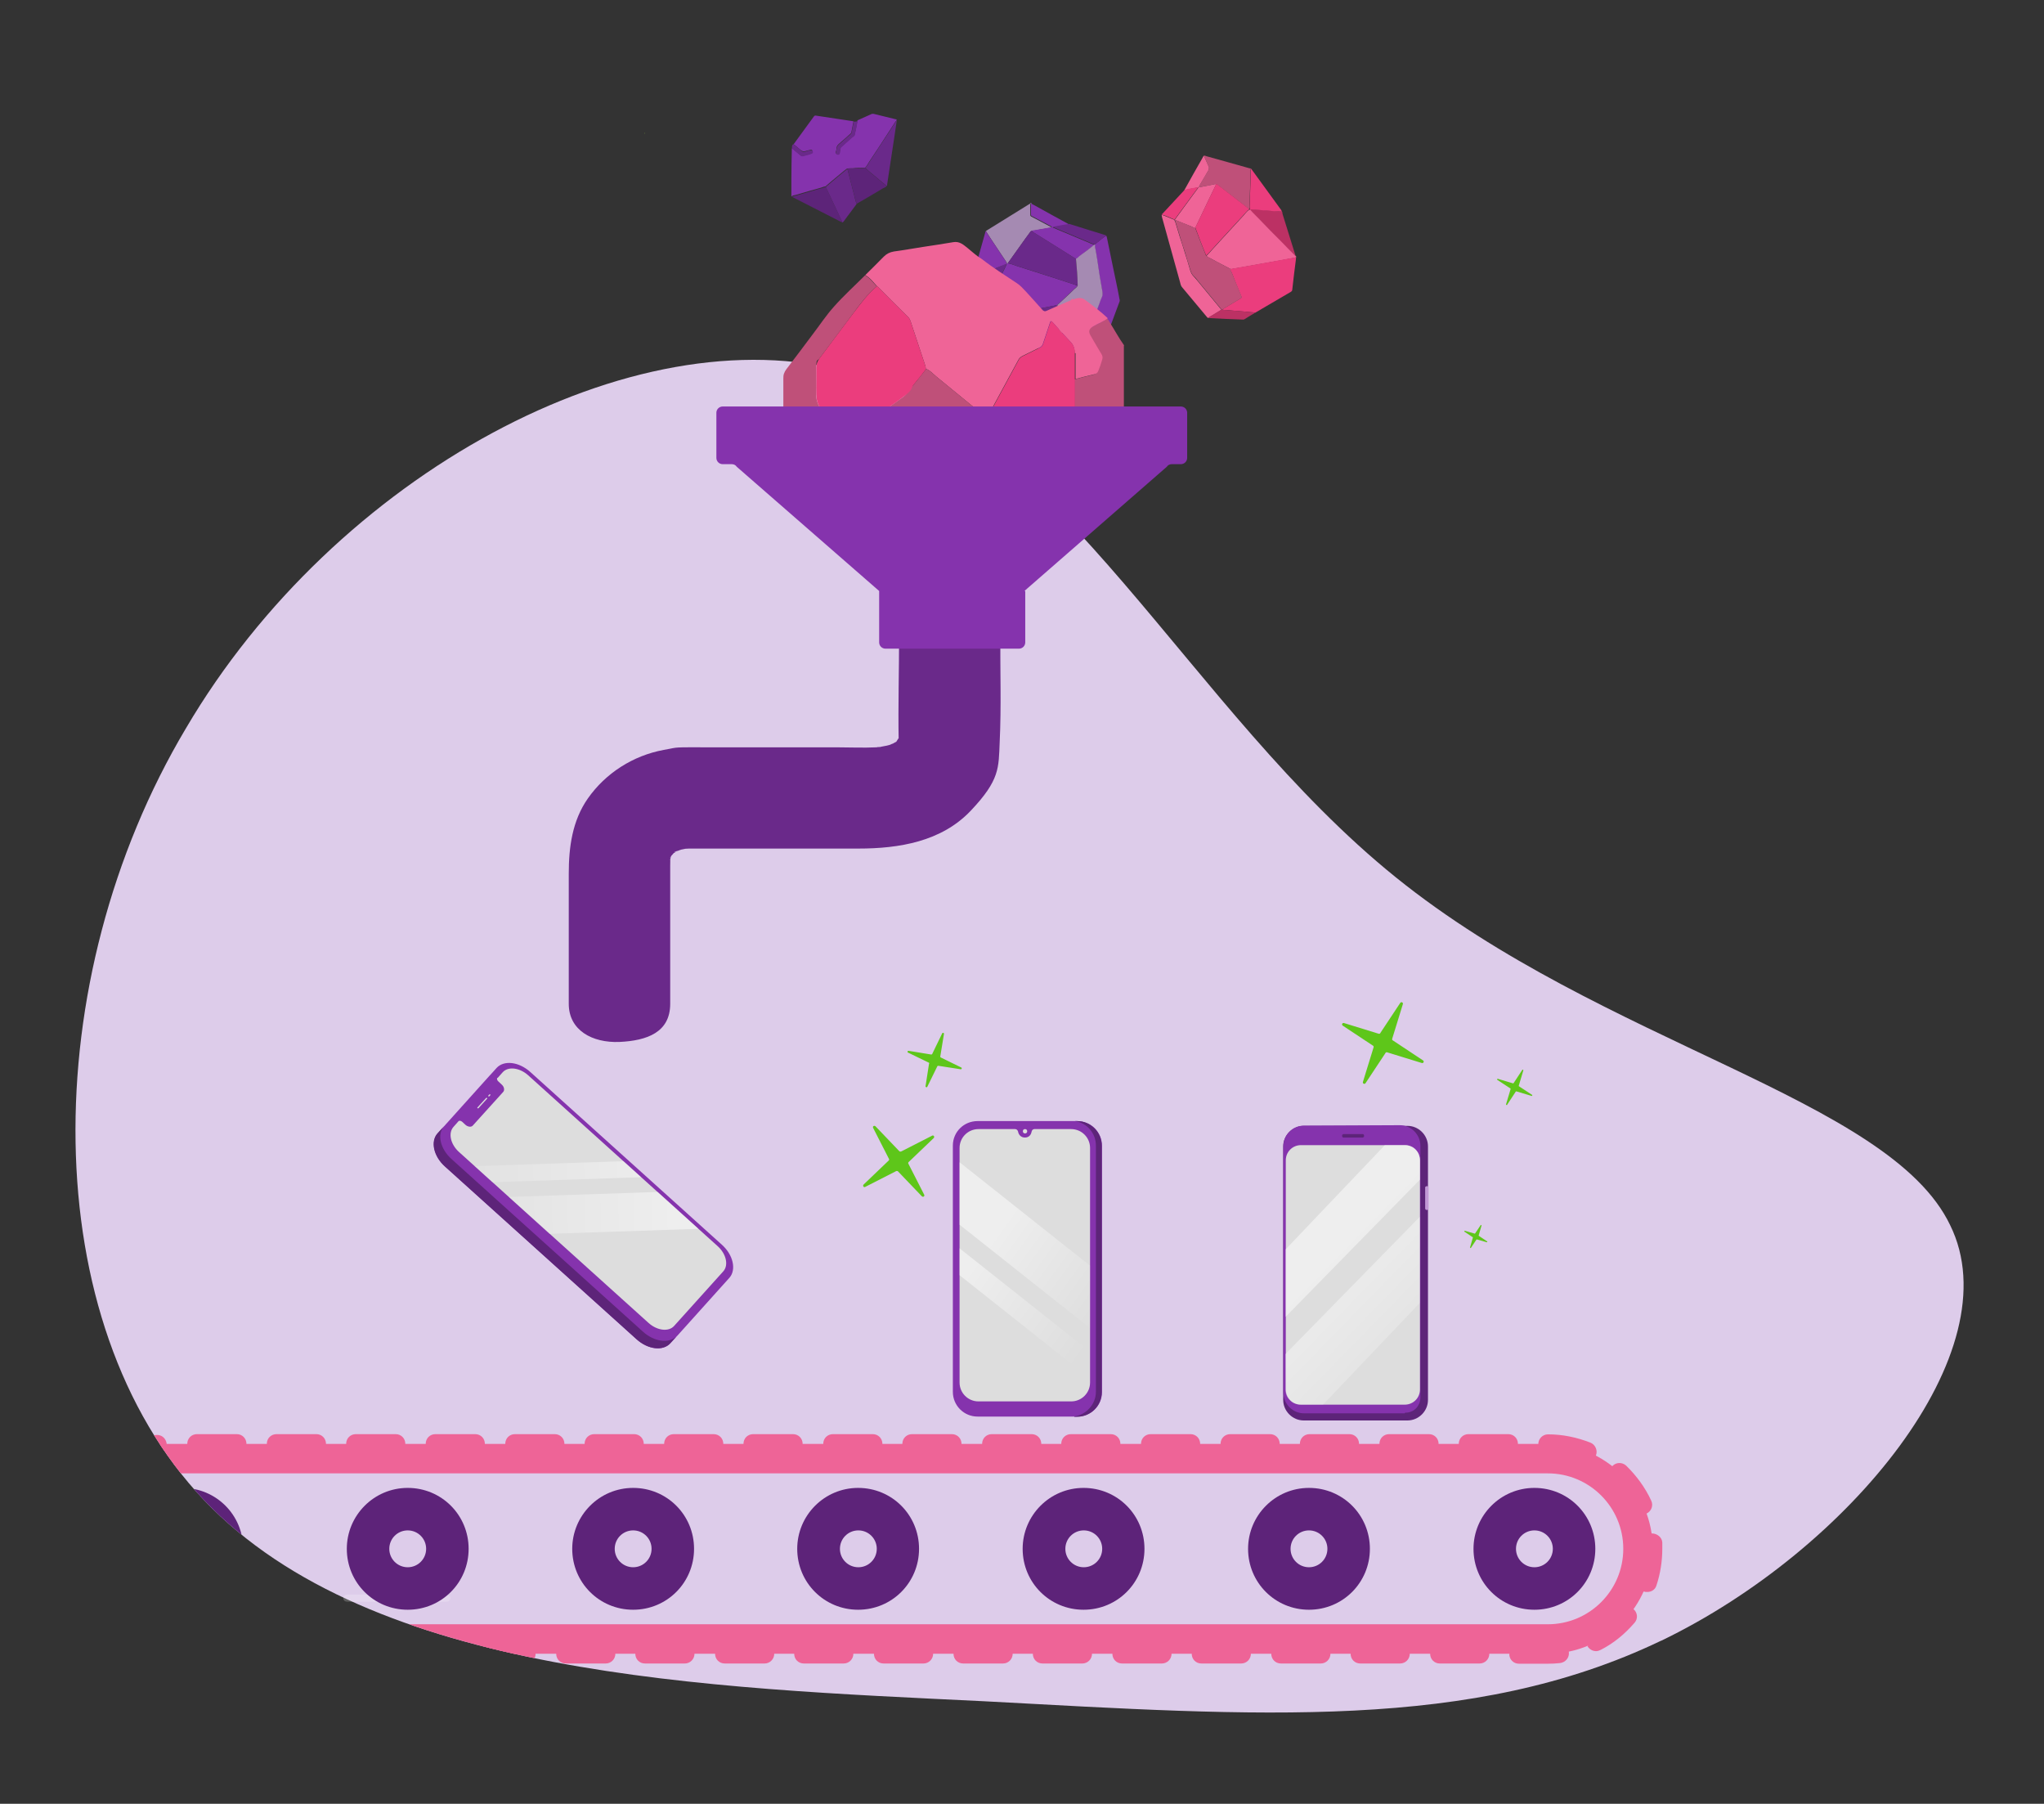 <?xml version="1.0" encoding="UTF-8"?>
<svg xmlns="http://www.w3.org/2000/svg" xmlns:xlink="http://www.w3.org/1999/xlink" version="1.1" viewBox="0 0 943 832">
  <rect x="0" y="0" width="943" height="832" fill="#333333" stroke="none"/>
  <defs>
    <style>
      .cls-1 {
        fill: none;
      }

      .cls-2, .cls-3 {
        fill: #8533ad;
      }

      .cls-4 {
        fill: url(#Gradiente_sem_nome_4);
      }

      .cls-4, .cls-5, .cls-6, .cls-7, .cls-8 {
        isolation: isolate;
      }

      .cls-4, .cls-5, .cls-7, .cls-8 {
        opacity: .5;
      }

      .cls-5 {
        fill: url(#Gradiente_sem_nome_3);
      }

      .cls-9 {
        fill: #bc3164;
      }

      .cls-10 {
        fill: #ef6497;
      }

      .cls-3, .cls-6, .cls-7, .cls-11, .cls-8, .cls-12, .cls-13 {
        fill-rule: evenodd;
      }

      .cls-14 {
        fill: #ddccea;
      }

      .cls-15 {
        fill: #ee6497;
      }

      .cls-16 {
        fill: #6a298a;
      }

      .cls-17, .cls-13 {
        fill: #ddd;
      }

      .cls-6 {
        fill: #fff;
        opacity: .2;
      }

      .cls-18 {
        fill: #eb3d7d;
      }

      .cls-19 {
        fill: #a58ab2;
      }

      .cls-7 {
        fill: url(#Gradiente_sem_nome_2);
      }

      .cls-11, .cls-20 {
        fill: #5d2479;
      }

      .cls-8 {
        fill: url(#Gradiente_sem_nome);
      }

      .cls-12 {
        fill: #5ec61a;
      }

      .cls-21 {
        fill: #80a540;
      }

      .cls-22 {
        fill: #c299d6;
      }

      .cls-23 {
        fill: #bf5079;
      }

      .cls-24 {
        fill: #616670;
      }

      .cls-25 {
        clip-path: url(#clippath);
      }

      .cls-26 {
        fill: #5d2379;
      }
    </style>
    <linearGradient id="Gradiente_sem_nome" data-name="Gradiente sem nome" x1="-857" y1="1380.6" x2="-968.9" y2="1498.8" gradientTransform="translate(-1417.9 267.6) rotate(132) scale(1 -1)" gradientUnits="userSpaceOnUse">
      <stop offset="0" stop-color="#fff" stop-opacity="0"/>
      <stop offset=".8" stop-color="#fff"/>
      <stop offset="1" stop-color="#fff"/>
    </linearGradient>
    <linearGradient id="Gradiente_sem_nome_2" data-name="Gradiente sem nome 2" x1="508.7" y1="857.6" x2="442.4" y2="810.2" gradientTransform="translate(0 -246)" gradientUnits="userSpaceOnUse">
      <stop offset="0" stop-color="#fff" stop-opacity="0"/>
      <stop offset=".8" stop-color="#fff"/>
      <stop offset="1" stop-color="#fff"/>
    </linearGradient>
    <linearGradient id="Gradiente_sem_nome_3" data-name="Gradiente sem nome 3" x1="665.8" y1="889.3" x2="592.7" y2="818" gradientTransform="translate(0 -246)" gradientUnits="userSpaceOnUse">
      <stop offset="0" stop-color="#fff" stop-opacity="0"/>
      <stop offset=".8" stop-color="#fff"/>
      <stop offset="1" stop-color="#fff"/>
    </linearGradient>
    <linearGradient id="Gradiente_sem_nome_4" data-name="Gradiente sem nome 4" x1="682.3" y1="872.5" x2="609.1" y2="801.2" gradientTransform="translate(0 -246)" gradientUnits="userSpaceOnUse">
      <stop offset="0" stop-color="#fff" stop-opacity="0"/>
      <stop offset=".8" stop-color="#fff"/>
      <stop offset="1" stop-color="#fff"/>
    </linearGradient>
    <clipPath id="clippath">
      <path class="cls-1" d="M766.4,756.8h0c86.7-41.8,162-133.6,133.3-191.7-28.1-58.7-160.1-83.3-255.7-160.4-95.7-77.1-154.2-206.3-252.8-233.1-98.8-27.3-236.7,47.4-305.4,164.3-69.3,116.3-69.3,274.4,8.3,356,77.6,81.6,232.4,86.6,359.7,92.8,126.7,6.8,225.2,14,312.5-27.9h0Z"/>
    </clipPath>
  </defs>
  <!-- Generator: Adobe Illustrator 28.7.1, SVG Export Plug-In . SVG Version: 1.2.0 Build 142)  -->
  <g>
    <g id="Camada_1">
      <g id="Camada_1-2" data-name="Camada_1">
        <g id="Camada_1-2">
          <g id="Camada_5">
            <path class="cls-14" d="M766.4,756.8h0c86.7-41.8,162-133.6,133.3-191.7-28.1-58.7-160.1-83.3-255.7-160.4-95.7-77.1-154.2-206.3-252.8-233.1-98.8-27.3-236.7,47.4-305.4,164.3-69.3,116.3-69.3,274.4,8.3,356,77.6,81.6,232.4,86.6,359.7,92.8,126.7,6.8,225.2,14,312.5-27.9h0Z"/>
          </g>
          <path class="cls-21" d="M629.9,199.8h0q0,0,0,0h0Z"/>
          <path class="cls-21" d="M297.6,61.2c0,.2-.1.4-.4.4.1,0,.3-.2.4-.4Z"/>
          <path class="cls-21" d="M297.6,61.2c0,.2-.1.4-.4.4.1,0,.3-.2.4-.4Z"/>
          <g>
            <path class="cls-3" d="M244.7,494.5l88.3,79.6c5.3,4.7,6.8,11.6,3.5,15.3l-24.1,26.8c-.1,0-.2.2-.3.3l-2.8,3.1c-3.4,3.7-10.3,2.9-15.6-1.9l-88.3-79.6c-5.3-4.7-6.8-11.6-3.5-15.3l24.1-26.8c.1-.1.2-.2.3-.3l2.8-3.1c3.4-3.7,10.3-2.9,15.6,1.9h0Z"/>
            <path class="cls-13" d="M229.5,497.1c-.4.4-.2,1.2.4,1.7l1.5,1.4c1.2,1,1.5,2.6.8,3.4l-14.1,15.6c-.7.8-2.3.6-3.4-.4l-1.5-1.4c-.6-.5-1.4-.6-1.7-.2l-2.3,2.6c-2.5,2.8-1.4,8,2.6,11.6l87.4,78.8c4,3.6,9.3,4.2,11.8,1.4l22.7-25.2c2.5-2.8,1.4-8-2.6-11.6l-87.4-78.8c-4-3.6-9.3-4.2-11.8-1.4l-2.3,2.6h-.1ZM224.7,506.4c.1.1.2.3,0,.4l-4,4.4h-.4c-.1-.1-.2-.3,0-.4l4-4.4h.4ZM225.3,505.7c.1.1.3.1.4,0l.5-.5v-.4c0-.1-.3-.1-.4,0l-.5.5v.4Z"/>
            <path class="cls-11" d="M312,616.5l-2.8,3.1c-3.4,3.7-10.3,2.9-15.6-1.9l-88.3-79.6c-5.3-4.7-6.8-11.6-3.5-15.3l3.1-3.4c-3.4,3.7-1.8,10.6,3.5,15.3l88.3,79.6c5.1,4.6,11.8,5.5,15.3,2.2h0Z"/>
            <path class="cls-8" d="M227.1,545.3l-8.2-7.4,68.7-2.3,8.2,7.4-68.7,2.3h0ZM253.5,569.1l-18.8-17,68.7-2.3,18.8,17-68.7,2.3h0Z"/>
          </g>
          <path class="cls-6" d="M205.9,738.8h-45.6c-1,0-1.9-.5-1.9-1.6s.8-1.7,1.9-1.7h45.6c1,0,1.9.6,1.9,1.6s-.8,1.7-1.9,1.7Z"/>
          <g>
            <path class="cls-3" d="M497,517.1h-46c-6.3,0-11.4,5-11.4,11.3v113.6c0,6.3,5.1,11.4,11.4,11.4h46c6.3,0,11.4-5,11.4-11.3v-113.6c0-6.3-5.1-11.4-11.4-11.4Z"/>
            <path class="cls-11" d="M497,517.1h-1c5.5.9,9.6,5.6,9.6,11.3v113.6c0,5.8-4.6,10.6-9.9,11.3-.1,0-.1.2,0,.2h1.2c6.3,0,11.4-5.1,11.4-11.4v-113.6c0-6.3-5.1-11.4-11.4-11.4h0Z"/>
            <path class="cls-13" d="M477.3,520.8h16.9c4.8,0,8.7,3.9,8.7,8.7v108.2c0,4.8-3.9,8.7-8.7,8.7h-42.8c-4.8,0-8.7-3.9-8.7-8.7v-108.2c0-4.8,3.9-8.7,8.7-8.7h17c.6,0,1.2.6,1.3,1.2.2,1.3,1.3,2.7,3.1,2.7s2.8-1.1,3.1-2.6h0c.1-.8.7-1.3,1.3-1.3h.1ZM472.9,522.8c.6,0,1-.4,1-1s-.4-1-1-1-1,.4-1,1,.4,1,1,1Z"/>
            <path class="cls-7" d="M502.9,612.6l-60.2-47.7v-28.8l60.2,47.7v28.8ZM502.9,635.9l-60.2-47.7v-12.4l60.2,47.7v12.4Z"/>
          </g>
          <g>
            <g id="JCmvB8.tif">
              <g>
                <path class="cls-19" d="M475.8,93.7h-.4c-.1.3-.5.4-.8.6-6.4,4-12.8,7.9-19.2,11.9-.3.2-.6.3-.6.6.4,0,.4.3.5.5.6.9,1.2,1.9,1.8,2.8,2.4,3.6,4.8,7.2,7.2,10.8.2.3.3.6.3.9h.5c-.4-.2-.2-.4,0-.6,2.7-3.7,5.3-7.5,8-11.2.7-1,1.5-2,2.2-3,.1-.2.2-.4.5-.2.2-.5.7-.3,1.1-.4,2.7-.5,5.4-1,8.1-1.4,0-.3-.3-.4-.5-.5-2.8-1.5-5.6-3-8.5-4.5-.5-.2-.7-.5-.7-.9v-4.6c0-.2,0-.4.2-.6h.3v-.2Z"/>
                <path class="cls-16" d="M448.9,127.9h-.2v.4c.5.7.4,1.4.5,2.1.9,5.5,1.8,11.1,2.7,16.6.2-.2.3-.4.4-.6,1.2-2.4,2.4-4.9,3.6-7.3,2-4,4-8,5.9-12,.9-1.8,1.9-3.6,2.6-5.4-.9,0-1.6.5-2.3.9-3.2,1.3-6.3,2.6-9.5,3.8-1.3.5-2.4,1.1-3.8,1.4h0Z"/>
                <path class="cls-2" d="M464.5,121.7c-.7,1.8-1.7,3.6-2.6,5.4-1.9,4-4,8-5.9,12-1.2,2.4-2.4,4.9-3.6,7.3-.1.2-.3.4-.4.6,0,.1,0,.2.1.3h.8c8.4-1.6,16.8-3.1,25.1-4.7,3.1-.6,6.3-1.2,9.4-1.8.4-.2.7-.4.9-.6,2.4-2.3,4.8-4.5,7.1-6.7.6-.6,1.4-1.1,1.7-1.8-.4-.1-.9-.2-1.3-.4-3.4-1.1-6.8-2.2-10.1-3.3-5.5-1.8-11.1-3.5-16.6-5.3-1.3-.4-2.5-1-3.9-1.2h-.7v.2Z"/>
                <path class="cls-16" d="M487.4,140.8c-3.1.6-6.2,1.2-9.4,1.8-8.4,1.6-16.8,3.1-25.1,4.7h-.8c0,.3.2.4.4.6,2.9,3.6,5.9,7.2,8.8,10.8.3.4.8.6,1.4.7,6,.5,12,1,18,1.4,1.6.1,3.1.3,4.7.4,0-.2.1-.2.3-.3,1.2-.5,2.4-1,3.6-1.5,3.4-1.4,6.7-2.7,10.1-4.1.6-.3,1.4-.4,1.8-.9-2.3-.2-4.6-.4-6.9-.6-1.6-.2-3.3-.3-4.9-.4-.4,0-.8-.1-.8-.5-.1-2.3-.3-4.5-.4-6.8,0-1.6-.3-3.2-.2-4.9,0-.3,0-.5-.6-.5h0Z"/>
                <path class="cls-2" d="M507.9,155c-2.1-.2-4.1-.4-6.2-.6,1.8-4.9,3.7-9.8,5.5-14.7.3-.9.6-1.8,1-2.6.5-.9.4-1.8.3-2.7-.4-2.5-.9-5.1-1.3-7.6-.4-2.2-.6-4.4-1-6.7-.3-2.1-.7-4.2-1.1-6.4v-1c1.8-1.3,3.3-2.8,5.3-4,.1.3.2.7.3,1,1,4.7,1.9,9.4,2.9,14.1.9,4.4,1.9,8.8,2.7,13.2,0,.7.5,1.4.2,2.1-1.9,5.2-3.9,10.4-5.8,15.6,0,.2,0,.5-.5.6-.7-.3-1.5-.2-2.3-.3h0Z"/>
                <path class="cls-2" d="M475.8,93.7c-.3,0-.2.4-.2.6v4.6c0,.4.2.7.7.9,2.8,1.5,5.6,3,8.5,4.5.2,0,.4.2.5.5-2.7.5-5.4.9-8.1,1.4-.4,0-1,0-1.1.4.1,0,.3.3.4.4,2.2,1.4,4.4,2.7,6.6,4.1,4.5,2.8,9,5.6,13.4,8.4.7-.3,1-.8,1.5-1.2,2.3-1.8,4.6-3.6,7-5.3-.6-.2-1.2-.5-1.8-.7-4.5-1.9-9.1-3.8-13.6-5.7-1.3-.5-2.6-1.1-4-1.7,2.7-.5,5.3-1,7.8-1.3-5.6-3.1-11.2-6.1-16.7-9.2-.2,0-.5-.3-.8-.4v-.3h0Z"/>
                <path class="cls-16" d="M493.3,103.3c-2.6.3-5.1.9-7.8,1.3,1.5.6,2.7,1.2,4,1.7,4.5,1.9,9.1,3.8,13.6,5.7.6.3,1.2.5,1.8.7h.2c1.8-1.3,3.3-2.8,5.3-4-.1,0-.2-.2-.3-.2-5.6-1.7-11.2-3.5-16.7-5.2h-.1Z"/>
                <path class="cls-20" d="M510.2,155.3c-.7-.3-1.5-.2-2.3-.3-2.1-.2-4.1-.4-6.2-.6h-.5c-.4.5-1.2.6-1.8.9-3.3,1.4-6.7,2.7-10.1,4.1-1.2.5-2.4,1-3.6,1.5-.2,0-.3.2-.3.3,2.1.2,4.3.4,6.4.6.5,0,.9,0,1.4-.1,5.6-2.1,11.3-4.2,16.9-6.3h.1Z"/>
                <path class="cls-16" d="M496.4,119.4c-4.5-2.8-8.9-5.6-13.4-8.4-2.2-1.4-4.4-2.7-6.6-4.1-.2,0-.3-.2-.4-.4-.3-.2-.4,0-.5.2-.7,1-1.5,2-2.2,3-2.7,3.7-5.3,7.5-8,11.2-.2.2-.4.4,0,.6,1.4.2,2.6.8,3.9,1.2,5.5,1.7,11.1,3.5,16.6,5.3,3.4,1.1,6.8,2.2,10.1,3.3.4.1.9.2,1.3.4-.1-4.1-.5-8.2-.8-12.3h0Z"/>
                <path class="cls-2" d="M464.5,121.7h0c0-.3-.1-.6-.3-.9-2.4-3.6-4.8-7.2-7.2-10.8s-1.2-1.9-1.8-2.8c-.1-.2-.2-.5-.5-.5-1.9,6.9-3.9,13.7-5.8,20.6,0,.2,0,.4-.1.5,1.4-.3,2.6-.9,3.8-1.4,3.2-1.2,6.3-2.6,9.5-3.8.8-.3,1.4-.7,2.3-.9h.1Z"/>
                <path class="cls-19" d="M496.4,119.4c.4,4.1.7,8.2.8,12.3-.3.8-1.1,1.2-1.7,1.8-2.3,2.3-4.8,4.5-7.1,6.7-.3.3-.6.5-.9.6.5,0,.6.2.6.5-.1,1.6.2,3.2.2,4.9s.2,4.5.4,6.8c0,.4.3.5.8.5,1.6,0,3.3.3,4.9.4,2.3.2,4.6.4,6.9.6h.5c1.8-4.9,3.7-9.8,5.5-14.7.3-.9.6-1.8,1-2.6.5-.9.4-1.8.3-2.7-.4-2.5-.9-5.1-1.3-7.6-.4-2.2-.6-4.4-1-6.7-.3-2.1-.7-4.2-1.1-6.4v-1h-.2c-2.3,1.8-4.6,3.6-7,5.3-.5.4-.8.9-1.5,1.2h0Z"/>
              </g>
            </g>
            <g>
              <g>
                <path class="cls-23" d="M518.6,159.3c-2.5-3.5-4.5-7.3-6.8-10.9-.3-.5-.5-1.2-1.2-1.4-2.1,1.6-4.5,2.4-6.7,3.7-2,1.2-2.4,2.4-1.2,4.4,1.6,2.8,3.2,5.5,4.9,8.3.6.9.7,1.8.4,2.7-.5,1.8-1.1,3.5-1.8,5.2-.3.8-.9,1.3-1.7,1.5-2.9.7-5.9,1.4-8.8,2.2v12.3c0,2-.8,3.4-2.3,4.5-2.4,1.9-4.9,3.6-6.9,5.9,4.5,1.4,9,2.8,13.6,4.1,2.3.6,4.5.1,6.5-1.2,2.7-1.8,5.4-3.7,8.1-5.4,1.9-1.2,2.9-3.1,3.8-5.1v-30.7h.1Z"/>
                <path class="cls-10" d="M495.8,163c0-2-.4-3.7-1.8-5.2-2.8-3-5.6-6-8.3-9.1-.8-.9-1.1-.7-1.4.4-1,3.1-2.1,6.2-3.1,9.3-.3,1-.8,1.6-1.8,2-2.5,1.2-5,2.5-7.5,3.7-1.1.5-1.8,1.2-2.3,2.3-4.7,8.6-9.3,17.2-14,25.8,0,.2-.3.3-.4.5-7.7-6.3-15.4-12.6-23.1-18.9-1.6-1.3-3-3-5-3.7,0-.9-.3-1.7-.6-2.6-2.1-6.4-4.3-12.9-6.4-19.3-.2-.6-.5-1.3-1-1.8-4.6-4.6-9.3-9.2-13.9-13.9-.2-.2-.4-.3-.6-.5-1.7-1.8-3.2-3.9-5.4-5.1,2.8-2.8,5.7-5.6,8.5-8.5,1.3-1.3,2.8-2.1,4.7-2.4,4.5-.6,8.9-1.4,13.4-2.1,4.7-.7,9.3-1.4,14-2.2,2.9-.5,4.7,1.2,6.7,2.8,2.1,1.7,4.1,3.6,6.5,5,5.1,4,10.7,7.5,16.1,11.1,1.7,1.1,3,2.6,4.4,4.1,2.5,2.7,4.9,5.4,7.3,8.1.6.7,1.2,1,2.2.5,3.5-1.6,7-3.1,10.6-4.6.6-.2.9-.7,1.2-1.1.2,1,.8.3,1.2.2,1.5-.4,3-.6,4.3.3,3.7,2.7,7.4,5.5,10.8,8.7-2.1,1.6-4.5,2.4-6.7,3.7-2,1.2-2.4,2.4-1.2,4.4,1.6,2.8,3.2,5.5,4.9,8.3.6.9.7,1.8.4,2.7-.5,1.8-1.1,3.5-1.8,5.2-.3.8-.9,1.3-1.7,1.5-2.9.7-5.9,1.4-8.8,2.2v-11.9h-.4Z"/>
                <path class="cls-23" d="M455.2,192.7c-7.7-6.3-15.4-12.6-23.1-18.9-1.6-1.3-3-3-5-3.7,0,.2-.1.5-.3.7-1.7,2.1-3.3,4.3-5.1,6.4-1.6,1.9-2.9,4.2-4.9,5.8-4.8,3.5-9.7,6.9-14.5,10.4-1.2.8-2.5,1.5-3.3,2.9-1,1.8-2.1,3.5-3.1,5.3-.5.9-.9,1.5-2.2,1.3-1.3-.2-2.7,0-4.1,0-1.8-.1-3.2-.8-4.2-2.5-2.4-4.2-4.8-8.3-7.2-12.5-1.1-1.9-1.7-3.8-1.6-6,.2-4.1,0-8.2,0-12.4s.5-2.9,1.4-4.1c5.3-7,10.5-14,15.8-21.1,3.2-4.3,6.5-8.7,10.7-12.2-1.7-1.8-3.2-3.9-5.4-5.1-4.8,4.8-9.9,9.4-14.4,14.5-3.6,4-6.6,8.6-9.9,12.9-4,5.3-7.9,10.6-12,15.9-1,1.3-1.5,2.7-1.4,4.4v13.6c0,1.2.3,2.3.9,3.3,2.5,4.4,5.1,8.9,7.6,13.3,1,1.8,2.5,2.9,4.7,2.9h85.4c-.2-.6-.3-1.2-.5-1.8-1.4-4.4-2.9-8.9-4.3-13.3h0Z"/>
                <path class="cls-18" d="M455.2,192.7c1.4,4.4,2.9,8.8,4.3,13.3.2.6.3,1.2.5,1.8h13.6c1.5,0,2.7-.7,3.8-1.7,2.6-2.5,5.3-5,7.9-7.5.4-.4.7-.9,1.4-.9,2-2.3,4.5-4.1,6.9-5.9,1.5-1.2,2.3-2.5,2.3-4.5v-24.2c0-2-.4-3.7-1.8-5.2-2.8-3-5.6-6-8.3-9.1-.8-.9-1.1-.7-1.4.4-1,3.1-2.1,6.2-3.1,9.3-.3,1-.8,1.6-1.8,2-2.5,1.2-5,2.5-7.5,3.7-1.1.5-1.8,1.2-2.3,2.3-4.7,8.6-9.3,17.2-14,25.8,0,.2-.3.3-.4.5h-.1Z"/>
                <path class="cls-18" d="M404.5,132.1c-4.2,3.5-7.4,7.9-10.7,12.2-5.2,7-10.5,14-15.8,21.1-.9,1.2-1.4,2.5-1.4,4.1,0,4.1.1,8.2,0,12.4,0,2.2.5,4.1,1.6,6,2.4,4.1,4.8,8.3,7.2,12.5.9,1.6,2.4,2.3,4.2,2.5,1.4,0,2.8-.1,4.1,0,1.2.2,1.7-.4,2.2-1.3,1-1.8,2.1-3.5,3.1-5.3.8-1.4,2.1-2,3.3-2.9,4.8-3.5,9.7-6.8,14.5-10.4s3.2-3.8,4.9-5.8c1.8-2.1,3.4-4.2,5.1-6.4.2-.2.2-.5.3-.7,0-.9-.3-1.7-.6-2.6-2.1-6.4-4.3-12.9-6.4-19.3-.2-.6-.5-1.3-1-1.8-4.6-4.6-9.3-9.2-13.9-13.9-.2-.2-.4-.3-.6-.5h-.1Z"/>
              </g>
              <g>
                <path class="cls-16" d="M414.8,292.7c0,16.3-.5,32.6-.2,48.9,0,5.1,1.8-7.4.3-2.1-.4,1.5-2.2,6.3-.3,1.8s-4.1,5.6-.5.7.2-.6-.5.2c-3.3,3.6,3.4-1.9.9-.6s-2.3,1.2-3.3,1.9c-2.2,1.6,5.1-1.5,2.3-.9s-2.1.7-3.1,1c-1.6.5-3.3.6-4.9,1.1-2.9.9,4.7-.3,1.5-.2s-1.7.1-2.6.2c-6.2.3-12.4,0-18.5,0h-57.3c-19.1,0-14.8-.2-22.4,1.2-14.1,2.6-26.8,10.7-35,22.4-7.2,10.3-8.8,22.5-8.8,34.7v60c0,12.2,10.8,18.1,23.4,17.6,12.7-.6,23.4-4.4,23.4-17.6v-54.3c0-18.1,0-6.2,0-9.3s.1-2.2,0-3.3c-.1-3.1-1.3,4.6-.3,1.9.2-.6.3-1.4.4-2s.8-2.1.7-2.5c.2,1.2-2.8,5.1-.6,1.7s1-1.3,1.2-2c.5-1.7-1.7,2.4-2,2.5.8-.4,2.3-2.3,2.9-3,2.5-2.6-5,3.1-1.1,1s2.9-1.3,3.7-2c-1.3,1.3-5.8,2.1-2,.9s1.7-.6,2.6-.8c1.6-.4,8-1.4,2.1-.6-5.6.8-.4.2,1.1.2h78.1c18.8,0,38.3-3.2,51.8-17.4s12.9-19.8,13.4-31.5c.8-16.5.2-33.2.3-49.8s-10.8-24-23.4-23.4-23.3,10.3-23.4,23.4h0Z"/>
                <path class="cls-2" d="M547.7,211.2v-20.8c0-1.6-1.3-2.9-2.9-2.9h-211.4c-1.6,0-2.9,1.3-2.9,2.9v20.8c0,1.6,1.3,2.9,2.9,2.9h4.2c.9,0,1.8.4,2.3,1.2l65.7,57.3h0v23.7c0,1.6,1.3,2.9,2.9,2.9h61.6c1.6,0,2.9-1.3,2.9-2.9v-23.7h-.4l65.7-57.3c.5-.8,1.4-1.2,2.3-1.2h4.2c1.6,0,2.9-1.3,2.9-2.9h0Z"/>
              </g>
            </g>
            <g id="tpFqx7.tif">
              <g>
                <path class="cls-2" d="M366.1,66.6c1.9-2.6,3.7-5.1,5.6-7.7,1.3-1.7,2.5-3.5,3.8-5.2.2-.3.4-.4.7-.4,5.8.9,11.5,1.7,17.3,2.6h.2v.3c-.3,1.6-.6,3.2-.9,4.7,0,.4-.3.6-.6.9-1.7,1.5-3.3,3-5.1,4.5-.7.6-1.2,1.3-1.2,2.2s-.2,1-.3,1.5c-.1.6.2,1.1.7,1.2s.9,0,1.1-.8c0-.4,0-.8.2-1.2.1-.5,0-1,.4-1.4,1.6-1.5,3.3-2.9,4.9-4.4.5-.4,1.2-.8,1.4-1.4.5-2.2.9-4.3,1.3-6.5,2.2-1,4.5-2,6.7-3h.7c3.4.8,6.8,1.7,10.2,2.5.3,0,.6,0,.4.5-.2,0,0,0,0,.2h0c-.2,0-.3.2-.5.4-1.1,1.7-2.2,3.4-3.3,5.1-2.9,4.5-5.8,8.9-8.8,13.4-.6.9-1.1,2-1.9,2.8h-.4c-1.8,0-3.5,0-5.3.2-.9,0-1.8,0-2.7.2-1.4,1-2.7,2.2-4.1,3.3-1.9,1.6-3.9,3.2-5.8,4.9-.6,0-1.2.3-1.8.5-1.7.5-3.3.9-5,1.4-2.3.7-4.6,1.3-6.9,2-.7.2-1.4.2-1.9.7h-.1v-7.6c0-4.6.1-9.3.2-13.9v-.6c.3,0,.4,0,.6.3,1.1.9,2.3,1.8,3.4,2.8.3.2.6.4,1,.3,1.4-.4,2.7-.6,4.1-1.2.4-.2.6-.5.5-1-.2-.5-.5-.8-1-.6-.7.2-1.4.3-2,.5-.9.4-1.7.3-2.5-.4-1.1-1-2.3-1.9-3.4-2.8v.2h0Z"/>
                <path class="cls-16" d="M381,86.2c1.9-1.6,3.9-3.3,5.8-4.9,1.4-1.1,2.7-2.3,4.1-3.3.3.5.3,1.1.5,1.7.9,3.5,1.8,7,2.7,10.5.3,1.3.6,2.6,1.1,3.9-1.6,2.1-3.1,4.2-4.7,6.3-.6.8-1.1,1.6-1.8,2.3-2.6-5.5-5.2-11-7.7-16.4h0Z"/>
                <path class="cls-16" d="M399.2,77.5c.8-.8,1.3-1.9,1.9-2.8,2.9-4.4,5.8-8.9,8.8-13.4,1.1-1.7,2.2-3.4,3.3-5.1.1-.2.2-.4.5-.4-.4,2.7-.8,5.4-1.2,8.1-1.1,7-2.1,14-3.2,21.1,0,.2,0,.5-.1.7h-.2c-2.4-2-4.7-3.9-7.1-5.9-.9-.7-1.7-1.5-2.6-2.3h0Z"/>
                <path class="cls-20" d="M399.2,77.5c.9.8,1.7,1.5,2.6,2.3,2.4,2,4.7,3.9,7.1,5.9h.2c-.4.7-1.2.9-1.8,1.2-2.3,1.4-4.6,2.7-6.9,4.1-1.7,1-3.5,2-5.2,3-.5-1.3-.7-2.6-1.1-3.9-.9-3.5-1.8-7-2.7-10.5-.1-.6-.2-1.1-.5-1.7.9-.3,1.8-.2,2.7-.2,1.8,0,3.5,0,5.3-.2h.4s-.1,0-.1,0Z"/>
                <path class="cls-20" d="M381,86.2c2.6,5.5,5.2,11,7.7,16.4-1.4-.5-2.6-1.3-3.9-1.9-6.4-3.3-12.8-6.5-19.2-9.8h-.2c.6-.5,1.3-.5,1.9-.7,2.3-.7,4.6-1.3,6.9-2,1.7-.5,3.3-1,5-1.4.6-.2,1.2-.4,1.8-.5h0Z"/>
                <path class="cls-16" d="M395.7,55.7c-.4,2.2-.8,4.3-1.3,6.5-.1.7-.9,1-1.4,1.4-1.6,1.5-3.3,2.9-4.9,4.4-.4.4-.3.9-.4,1.4-.1.4-.1.8-.2,1.2-.1.6-.5.9-1.1.8s-.8-.6-.7-1.2c0-.5.2-1,.3-1.5,0-.9.5-1.6,1.2-2.2,1.7-1.5,3.4-3,5.1-4.5.3-.3.5-.5.6-.9.3-1.6.6-3.2.9-4.7v-.3c.7,0,1.4,0,2-.3h-.1Z"/>
                <path class="cls-16" d="M366.1,66.6c1.2.9,2.4,1.8,3.4,2.8.8.8,1.5.8,2.5.4.7-.3,1.4-.4,2-.5.5,0,.9,0,1,.6s0,.8-.5,1c-1.3.6-2.7.8-4.1,1.2-.4,0-.7,0-1-.3-1.1-.9-2.3-1.8-3.4-2.8-.2,0-.3-.4-.6-.3,0-.8-.2-1.6.5-2.1,0,0,.2,0,.2,0Z"/>
                <path class="cls-24" d="M413.7,55.9s-.2-.2,0-.2v.2Z"/>
              </g>
            </g>
            <g id="JCmvB8.tif-2">
              <g>
                <path class="cls-23" d="M555.2,71.8h.3c.3,0,.6,0,.9.2,6.7,1.9,13.4,3.7,20,5.6.3,0,.6,0,.7.4-.3.2-.2.5-.2.7v3.5c-.2,4.5-.3,9-.5,13.6,0,.3,0,.7.2,1h-.5c.2-.3,0-.5-.3-.7-3.8-2.9-7.5-5.8-11.3-8.7-1-.8-2-1.5-3-2.3-.2,0-.3-.3-.5,0-.3-.4-.7,0-1.1,0-2.3.4-4.6.9-6.8,1.3,0-.3,0-.5.2-.7,1.4-2.5,2.9-5,4.4-7.5.2-.4.3-.7,0-1.2-.7-1.6-1.4-3.1-2.1-4.7,0-.2,0-.5-.4-.5h0,0Z"/>
                <path class="cls-9" d="M591.4,97.5h0l.2.4c0,.8.4,1.6.6,2.4,1.9,6,3.7,12,5.6,18-.2-.2-.4-.3-.6-.5-2-2.1-4.1-4.1-6.1-6.2-3.4-3.4-6.7-6.8-10.1-10.3-1.5-1.5-3.1-3-4.5-4.7.7-.2,1.4,0,2.2,0,3,.2,6,.5,9,.7,1.2,0,2.4.3,3.6,0h0v.2Z"/>
                <path class="cls-10" d="M576.7,96.6c1.4,1.7,3,3.1,4.5,4.7,3.3,3.5,6.7,6.9,10.1,10.3,2,2.1,4.1,4.2,6.1,6.2.2.2.4.3.6.5v.4c-.2,0-.4,0-.7.2-7.1,1.3-14.2,2.6-21.2,3.8-2.6.5-5.3.9-7.9,1.4-.4,0-.7,0-1-.3-2.8-1.5-5.7-2.9-8.5-4.5-.7-.4-1.6-.6-2.1-1.3.3-.3.6-.5.8-.8,2.1-2.3,4.1-4.5,6.2-6.8,3.4-3.7,6.8-7.4,10.2-11.1.8-.9,1.4-1.8,2.4-2.5h.5v-.2h0Z"/>
                <path class="cls-18" d="M568.1,124c2.6-.5,5.3-.9,7.9-1.4,7.1-1.3,14.2-2.5,21.2-3.8.2,0,.4,0,.7-.2v.8c-.6,4.7-1.2,9.4-1.7,14.1,0,.6-.3.9-.8,1.2-4.3,2.5-8.7,5.1-13,7.6-1.1.7-2.2,1.3-3.4,2,0-.2-.2-.2-.4-.2-1.1,0-2.3-.2-3.4-.3-3.2-.2-6.4-.5-9.5-.8-.6,0-1.3.1-1.8-.3,1.7-1,3.3-2,5-3,1.2-.7,2.3-1.4,3.5-2.1.3-.2.5-.4.3-.8-1-2.4-1.9-4.7-2.9-7.1-.7-1.7-1.2-3.4-2.1-5-.2-.3-.2-.5.2-.7h.2Z"/>
                <path class="cls-10" d="M557.5,146.6c-.4.1-.5-.2-.7-.4-3.9-4.6-7.7-9.3-11.6-13.9-.5-.7-.6-1.5-.8-2.2-1.3-4.8-2.7-9.6-4-14.4-1.4-5.2-2.9-10.3-4.3-15.5,0-.4-.2-.8-.2-1.1,2.1.6,3.9,1.6,5.9,2.3,0,.3.3.7.4,1,.7,2.3,1.4,4.6,2.1,6.9.8,2.4,1.6,4.8,2.3,7.2.9,2.7,1.7,5.5,2.5,8.2.3,1,.7,1.9,1.5,2.7.7.7,1.3,1.5,2,2.3,3.6,4.4,7.3,8.8,10.9,13.2-1.5.9-2.9,1.8-4.4,2.7-.6.3-1.2.6-1.6,1.1h0Z"/>
                <path class="cls-10" d="M555.2,71.8c.3,0,.3.3.4.5.7,1.6,1.4,3.1,2.1,4.7.2.4,0,.8,0,1.2-1.5,2.5-2.9,5-4.4,7.5,0,.2-.2.4-.2.7,2.3-.4,4.6-.9,6.8-1.3.3,0,.7-.4,1.1,0,0,.2,0,.4-.2.5-1,2.1-2.1,4.3-3.1,6.4-2.1,4.4-4.2,8.8-6.3,13.2-.7,0-1.1-.5-1.7-.7-2.6-1-5.2-2.1-7.7-3.1.3-.5.7-.9,1-1.4,2.6-3.5,5.1-7,7.7-10.5.7-1,1.5-2,2.3-3.1-2.3.5-4.5.8-6.6,1.3,2.8-5,5.6-10.1,8.5-15.1,0-.2.3-.4.4-.7h0Z"/>
                <path class="cls-18" d="M546.3,87.6c2.1-.6,4.3-.9,6.6-1.3-.8,1.1-1.5,2.1-2.3,3.1-2.6,3.5-5.1,7-7.7,10.5-.3.5-.7.9-1,1.4h0c-2-.8-3.8-1.8-5.9-2.3,0,0,0-.3.2-.3,3.4-3.7,6.9-7.4,10.3-11.1h-.2Z"/>
                <path class="cls-9" d="M557.5,146.6c.4-.5,1.1-.8,1.6-1.1,1.5-.9,2.9-1.8,4.4-2.7,0,0,.3,0,.4-.1.5.4,1.2.2,1.8.3,3.2.3,6.4.5,9.5.8,1.1,0,2.3.2,3.4.3.2,0,.3,0,.4.2-1.5.9-3.1,1.8-4.6,2.8-.3.2-.7.4-1.1.3-5.2-.2-10.5-.4-15.7-.7h-.1Z"/>
                <path class="cls-18" d="M551.4,105.1c2.1-4.4,4.2-8.8,6.3-13.2,1-2.1,2.1-4.3,3.1-6.4,0-.2,0-.3.2-.5.2-.3.3,0,.5,0,1,.8,2,1.5,3,2.3,3.8,2.9,7.5,5.8,11.3,8.7.2.2.5.3.3.7-1,.7-1.6,1.7-2.4,2.5-3.4,3.7-6.8,7.4-10.2,11.1-2.1,2.3-4.1,4.5-6.2,6.8-.3.3-.6.5-.8.8-1.8-4.2-3.4-8.5-5-12.8h0Z"/>
                <path class="cls-18" d="M576.7,96.6h0c0-.3-.2-.6-.2-1,.2-4.5.3-9,.5-13.6v-3.5c0-.2,0-.5.2-.7,4.6,6.4,9.3,12.7,13.9,19.1,0,.2.2.4.3.5-1.2.2-2.4,0-3.6,0-3-.2-6-.5-9-.7-.7,0-1.4-.3-2.2,0h0Z"/>
                <path class="cls-23" d="M551.4,105.1c1.6,4.3,3.3,8.6,5,12.8.6.7,1.4.9,2.1,1.3,2.8,1.5,5.7,3,8.5,4.5.3.2.7.3,1,.3-.4,0-.3.4-.2.7.8,1.6,1.4,3.4,2.1,5,1,2.3,1.9,4.7,2.9,7.1.2.4,0,.6-.3.8-1.2.7-2.4,1.4-3.5,2.1-1.6,1-3.3,2-5,3,0,0-.3,0-.4.1-3.6-4.4-7.3-8.8-10.9-13.2-.6-.8-1.2-1.6-2-2.3-.8-.8-1.2-1.7-1.5-2.7-.9-2.7-1.7-5.5-2.5-8.2-.8-2.4-1.6-4.8-2.3-7.2-.7-2.3-1.4-4.6-2.1-6.9,0-.3-.3-.7-.4-1h0c2.6,1,5.2,2.1,7.7,3.1.6.2,1.1.7,1.7.7h.1Z"/>
              </g>
            </g>
          </g>
          <g>
            <path class="cls-20" d="M649.3,519.3h-47.8c-2.5,0-4.9,1-6.7,2.8s-2.8,4.2-2.8,6.7v116.9c0,2.5,1,4.9,2.8,6.7s4.2,2.8,6.7,2.8h47.8c2.5,0,4.9-1,6.7-2.8s2.8-4.2,2.8-6.7v-116.9c0-2.5-1-4.9-2.8-6.7s-4.2-2.8-6.7-2.8Z"/>
            <path class="cls-2" d="M648,651.9h-46.4c-2.5,0-4.9-1-6.7-2.8s-2.8-4.2-2.8-6.7v-113.7c0-2.5,1-4.9,2.8-6.7s4.2-2.8,6.7-2.8l44.2-.2c2.5,0,4.9,1,6.7,2.8s2.8,4.2,2.8,6.7v116.1c0,.9-.2,1.9-.5,2.7-.4.9-.9,1.7-1.5,2.3s-1.4,1.2-2.3,1.5c-.9.4-1.8.5-2.7.5l-.3.3h0Z"/>
            <path class="cls-17" d="M648.1,528.2h-47.9c-3.9,0-7,3.1-7,7v105.7c0,3.9,3.1,7,7,7h47.9c3.9,0,7-3.1,7-7v-105.7c0-3.9-3.1-7-7-7Z"/>
            <path class="cls-5" d="M655,561.3l-62,63.3v16.3c0,1.9.7,3.7,2.1,5,.7.7,1.4,1.2,2.3,1.5.9.4,1.8.5,2.7.5h10.3l44.6-46.9v-39.7h0Z"/>
            <path class="cls-4" d="M655.1,535.2c0-.9-.2-1.8-.5-2.7s-.9-1.6-1.5-2.3c-.7-.7-1.4-1.2-2.3-1.5-.9-.4-1.8-.5-2.7-.5h-9.2l-45.8,48.1v31.1l62-63.3v-8.9h0Z"/>
            <path class="cls-20" d="M628.5,524.7h-8.8s-.2,0-.3-.2c0,0-.2-.2-.2-.3v-.6s0-.2.2-.3c0,0,.2,0,.3-.2h9.1s.2,0,.3.2c0,0,.2.2.2.3v.6s0,.2-.2.3c0,0-.2,0-.3.2h-.3Z"/>
            <path class="cls-22" d="M658.3,558.1c-.2,0-.4,0-.6-.2-.2-.2-.2-.4-.2-.6v-9.5c0-.2,0-.4.3-.5,0,0,.3-.2.5-.2s.4,0,.5.2c0,0,.2.3.3.5v9.5c0,.2,0,.4-.2.6-.2.2-.4.2-.6.2Z"/>
          </g>
          <path class="cls-12" d="M696.9,502.1l-6.1-4c-.3-.1,0-.6.2-.5l7,2.1s.3,0,.3-.1l4-6.1c0-.3.6,0,.5.2l-2.1,7v.3l6.1,4c.3.1,0,.6-.2.5l-7-2.1s-.3,0-.3.1l-4,6.1c0,.3-.6,0-.5-.2l2.1-7v-.3ZM619.5,473.1l13.9,9.2c.3.1.4.5.3.8l-4.9,15.9c-.3.8.8,1.3,1.2.6l9.2-13.9c0-.3.5-.4.8-.3l15.9,4.9c.8.3,1.3-.8.6-1.2l-13.9-9.2c-.3-.1-.4-.5-.3-.8l4.9-15.9c.3-.8-.8-1.3-1.2-.6l-9.2,13.9c0,.3-.5.4-.8.3l-15.9-4.9c-.8-.3-1.3.8-.6,1.2h0ZM402.8,520.2l7.3,14.3c.2.3.1.6-.1.8l-11.6,11.1c-.5.6.1,1.4.7,1.1l14.3-7.3c.3-.2.6,0,.8,0l11.1,11.6c.6.5,1.4,0,1.1-.7l-7.3-14.3c-.2-.3-.1-.6.1-.8l11.6-11.1c.5-.6-.1-1.4-.7-1.1l-14.3,7.3c-.3.2-.6,0-.8,0l-11.1-11.6c-.6-.5-1.4,0-1.1.7ZM428.6,490.7l-1.6,10.3c-.1.5.6.7.8.3l4.6-9.4c0-.2.3-.3.5-.3l10.3,1.6c.5.1.7-.6.3-.8l-9.4-4.6c-.2,0-.3-.3-.3-.5l1.7-10.4c.1-.5-.6-.7-.8-.3l-4.6,9.5c0,.2-.3.3-.5.3l-10.4-1.7c-.5-.1-.7.6-.3.8l9.5,4.6c.2,0,.3.3.3.5h-.1ZM682.2,570l3.9,2.6c.2,0,0,.4-.2.4l-4.5-1.3h-.2l-2.6,3.9c0,.2-.4,0-.4-.2l1.3-4.5v-.2l-3.9-2.6c-.2,0,0-.4.2-.4l4.5,1.3h.2l2.6-3.9c0-.2.4,0,.4.2l-1.3,4.5v.2Z"/>
          <g class="cls-25">
            <g>
              <g>
                <path class="cls-15" d="M29.4,714.4c0-26.6,21.8-48.4,48.4-48.4h636.3c26.6,0,48.4,21.8,48.4,48.4s-21.8,48.4-48.4,48.4H77.8c-26.6,0-48.4-21.8-48.4-48.4ZM77.8,679.6c-19.2,0-34.8,15.6-34.8,34.8s15.6,34.8,34.8,34.8h636.3c19.2,0,34.8-15.6,34.8-34.8s-15.6-34.8-34.8-34.8H77.8Z"/>
                <g>
                  <path class="cls-26" d="M679.8,714.4c0-15.4,12.5-28.1,28.1-28.1s28.1,12.5,28.1,28.1-12.5,28.1-28.1,28.1-28.1-12.5-28.1-28.1ZM699.4,714.4c0,4.7,3.8,8.5,8.5,8.5s8.5-3.8,8.5-8.5-3.8-8.5-8.5-8.5-8.5,3.8-8.5,8.5Z"/>
                  <path class="cls-26" d="M575.8,714.4c0-15.4,12.5-28.1,28.1-28.1s28.1,12.5,28.1,28.1-12.5,28.1-28.1,28.1-28.1-12.5-28.1-28.1ZM595.4,714.4c0,4.7,3.8,8.5,8.5,8.5s8.5-3.8,8.5-8.5-3.8-8.5-8.5-8.5-8.5,3.8-8.5,8.5Z"/>
                  <path class="cls-26" d="M471.8,714.4c0-15.4,12.5-28.1,28.1-28.1s28.1,12.5,28.1,28.1-12.5,28.1-28.1,28.1-28.1-12.5-28.1-28.1ZM491.5,714.4c0,4.7,3.8,8.5,8.5,8.5s8.5-3.8,8.5-8.5-3.8-8.5-8.5-8.5-8.5,3.8-8.5,8.5Z"/>
                  <path class="cls-26" d="M367.8,714.4c0-15.4,12.5-28.1,28.1-28.1s28.1,12.5,28.1,28.1-12.5,28.1-28.1,28.1-28.1-12.5-28.1-28.1ZM387.5,714.4c0,4.7,3.8,8.5,8.5,8.5s8.5-3.8,8.5-8.5-3.8-8.5-8.5-8.5-8.5,3.8-8.5,8.5Z"/>
                  <path class="cls-26" d="M264,714.4c0-15.4,12.5-28.1,28.1-28.1s28.1,12.5,28.1,28.1-12.5,28.1-28.1,28.1-28.1-12.5-28.1-28.1ZM283.6,714.4c0,4.7,3.8,8.5,8.5,8.5s8.5-3.8,8.5-8.5-3.8-8.5-8.5-8.5-8.5,3.8-8.5,8.5Z"/>
                  <path class="cls-26" d="M160,714.4c0-15.4,12.5-28.1,28.1-28.1s28.1,12.5,28.1,28.1-12.5,28.1-28.1,28.1-28.1-12.5-28.1-28.1ZM179.6,714.4c0,4.7,3.8,8.5,8.5,8.5s8.5-3.8,8.5-8.5-3.8-8.5-8.5-8.5-8.5,3.8-8.5,8.5Z"/>
                  <path class="cls-26" d="M56,714.4c0-15.4,12.5-28.1,28.1-28.1s28.1,12.5,28.1,28.1-12.5,28.1-28.1,28.1-28.1-12.5-28.1-28.1ZM75.6,714.4c0,4.7,3.8,8.5,8.5,8.5s8.5-3.8,8.5-8.5-3.8-8.5-8.5-8.5-8.5,3.8-8.5,8.5Z"/>
                </g>
              </g>
              <path class="cls-15" d="M77.6,767.3c-2.6,0-4.5-2.1-4.5-4.5s2-4.5,4.5-4.5h18.4c2.6,0,4.5,2,4.5,4.5s-2,4.5-4.5,4.5h-18.4ZM109.9,762.8c0-2.6,2-4.5,4.5-4.5h18.3c2.6,0,4.5,2,4.5,4.5s-2,4.5-4.5,4.5h-18.3c-2.6,0-4.5-2-4.5-4.5ZM146.5,762.8c0-2.6,2-4.5,4.5-4.5h18.3c2.6,0,4.5,2,4.5,4.5s-2,4.5-4.5,4.5h-18.3c-2.6,0-4.5-2-4.5-4.5ZM183.3,762.8c0-2.6,2-4.5,4.5-4.5h18.3c2.6,0,4.5,2,4.5,4.5s-2,4.5-4.5,4.5h-18.3c-2.6,0-4.5-2-4.5-4.5ZM219.8,762.8c0-2.6,2-4.5,4.5-4.5h18.3c2.6,0,4.5,2,4.5,4.5s-2,4.5-4.5,4.5h-18.3c-2.6,0-4.5-2-4.5-4.5ZM256.6,762.8c0-2.6,2-4.5,4.5-4.5h18.3c2.6,0,4.5,2,4.5,4.5s-2,4.5-4.5,4.5h-18.3c-2.6,0-4.5-2-4.5-4.5ZM293.1,762.8c0-2.6,2-4.5,4.5-4.5h18.3c2.6,0,4.5,2,4.5,4.5s-2,4.5-4.5,4.5h-18.3c-2.6,0-4.5-2-4.5-4.5ZM329.9,762.8c0-2.6,2-4.5,4.5-4.5h18.3c2.6,0,4.5,2,4.5,4.5s-2,4.5-4.5,4.5h-18.3c-2.6,0-4.5-2-4.5-4.5ZM366.4,762.8c0-2.6,2-4.5,4.5-4.5h18.3c2.6,0,4.5,2,4.5,4.5s-2,4.5-4.5,4.5h-18.3c-2.6,0-4.5-2-4.5-4.5ZM403.2,762.8c0-2.6,2-4.5,4.5-4.5h18.3c2.6,0,4.5,2,4.5,4.5s-2,4.5-4.5,4.5h-18.3c-2.6,0-4.5-2-4.5-4.5ZM439.9,762.8c0-2.6,2-4.5,4.5-4.5h18.3c2.6,0,4.5,2,4.5,4.5s-2,4.5-4.5,4.5h-18.3c-2.6,0-4.5-2-4.5-4.5ZM476.5,762.8c0-2.6,2-4.5,4.5-4.5h18.3c2.6,0,4.5,2,4.5,4.5s-2,4.5-4.5,4.5h-18.3c-2.6,0-4.5-2-4.5-4.5ZM513.2,762.8c0-2.6,2-4.5,4.5-4.5h18.3c2.6,0,4.5,2,4.5,4.5s-2,4.5-4.5,4.5h-18.3c-2.6,0-4.5-2-4.5-4.5ZM549.8,762.8c0-2.6,2-4.5,4.5-4.5h18.3c2.6,0,4.5,2,4.5,4.5s-2,4.5-4.5,4.5h-18.3c-2.6,0-4.5-2-4.5-4.5ZM586.5,762.8c0-2.6,2-4.5,4.5-4.5h18.3c2.6,0,4.5,2,4.5,4.5s-2,4.5-4.5,4.5h-18.3c-2.6,0-4.5-2-4.5-4.5ZM623.1,762.8c0-2.6,2-4.5,4.5-4.5h18.3c2.6,0,4.5,2,4.5,4.5s-2,4.5-4.5,4.5h-18.3c-2.6,0-4.5-2-4.5-4.5ZM659.8,762.8c0-2.6,2-4.5,4.5-4.5h18.3c2.6,0,4.5,2,4.5,4.5s-2,4.5-4.5,4.5h-18.3c-2.6,0-4.5-2-4.5-4.5ZM696.4,762.8c0-2.6,2-4.5,4.5-4.5h13.2c1.5,0,3.2,0,4.7-.3,2.6-.3,4.7,1.5,5,4.1.3,2.4-1.5,4.7-4.1,5-1.8.2-3.8.3-5.7.3h-13.2c-2.6,0-4.5-2-4.5-4.5h.2-.1ZM58,763.4c-6.2-2.6-11.8-6.2-16.8-10.9-1.8-1.7-1.8-4.5,0-6.3,1.7-1.8,4.5-1.8,6.3,0,4.1,3.9,8.8,7,13.9,8.9,2.3.9,3.5,3.6,2.6,5.9-.8,1.8-2.4,2.9-4.2,2.9s-1.2,0-1.7-.3l-.2-.2h.1ZM732.7,759.3c-1.2-2.3-.3-5,1.8-6.2,5-2.6,9.2-6,12.8-10.4,1.7-2,4.5-2.1,6.3-.5,2,1.7,2.1,4.5.5,6.3-4.4,5.1-9.5,9.4-15.6,12.5-.6.3-1.4.6-2.1.6-1.7,0-3.2-.9-4.1-2.4h.4,0ZM29.7,736.5c-2.9-6-4.4-12.7-4.7-19.3,0-2.6,1.8-4.7,4.2-4.7s4.7,1.8,4.7,4.2c.3,5.6,1.7,11,3.9,16,1.1,2.3,0,5-2.3,6-.6.3-1.2.5-2,.5-1.7,0-3.3-.9-4.1-2.6l.2-.2h0ZM758.5,734.2c-2.4-.8-3.6-3.3-2.9-5.7,1.5-4.5,2.3-9.2,2.3-14.1s0-1.5,0-2.3c0-2.6,1.8-4.7,4.2-4.8,2.4,0,4.7,1.8,4.8,4.2v2.9c0,5.7-.9,11.5-2.7,16.9-.6,2-2.4,3-4.2,3s-.9,0-1.5-.3v.2h0ZM30.4,703.1c-2.4-.8-3.6-3.3-2.9-5.7,2.1-6.3,5.4-12.2,9.8-17.2,1.7-2,4.5-2.1,6.3-.5,2,1.7,2.1,4.5.5,6.3-3.6,4.2-6.3,9.1-8.2,14.4-.6,1.8-2.4,3-4.2,3s-.9,0-1.5-.3h.2ZM753.8,696c-2.3-5-5.6-9.5-9.7-13.5-1.8-1.7-1.8-4.5-.2-6.3,1.7-1.8,4.5-1.8,6.3-.2,4.8,4.7,8.8,10.1,11.6,16.2,1.1,2.3,0,5-2.3,6-.6.3-1.2.5-2,.5-1.7,0-3.3-.9-4.1-2.6l.2-.2h.2ZM51.1,673.8c-1.2-2.3-.3-5,1.8-6.2,5.9-3.2,12.4-5.1,19-5.7,2.6-.3,4.7,1.5,5,4.1.3,2.4-1.5,4.7-4.1,5-5.6.6-10.9,2.3-15.7,4.8-.6.3-1.4.5-2.1.5-1.7,0-3.2-.9-4.1-2.4h.2ZM730.4,673.8c-5.1-2.1-10.6-3.2-16.2-3.2s-4.5-2-4.5-4.5,2-4.5,4.5-4.5h0c6.8,0,13.3,1.4,19.5,3.8,2.3.9,3.5,3.6,2.6,5.9-.8,1.8-2.4,2.9-4.2,2.9s-1.2,0-1.7-.3h0ZM86.4,666c0-2.6,2-4.5,4.5-4.5h18.3c2.6,0,4.5,2,4.5,4.5s-2,4.5-4.5,4.5h-18.3c-2.6,0-4.5-2-4.5-4.5ZM123.1,666c0-2.6,2-4.5,4.5-4.5h18.3c2.6,0,4.5,2,4.5,4.5s-2,4.5-4.5,4.5h-18.3c-2.6,0-4.5-2-4.5-4.5ZM159.7,666c0-2.6,2-4.5,4.5-4.5h18.3c2.6,0,4.5,2,4.5,4.5s-2,4.5-4.5,4.5h-18.3c-2.6,0-4.5-2-4.5-4.5ZM196.4,666c0-2.6,2-4.5,4.5-4.5h18.3c2.6,0,4.5,2,4.5,4.5s-2,4.5-4.5,4.5h-18.3c-2.6,0-4.5-2-4.5-4.5ZM233.1,666c0-2.6,2-4.5,4.5-4.5h18.3c2.6,0,4.5,2,4.5,4.5s-2,4.5-4.5,4.5h-18.3c-2.6,0-4.5-2-4.5-4.5h0ZM269.7,666c0-2.6,2-4.5,4.5-4.5h18.3c2.6,0,4.5,2,4.5,4.5s-2,4.5-4.5,4.5h-18.3c-2.6,0-4.5-2-4.5-4.5ZM306.4,666c0-2.6,2-4.5,4.5-4.5h18.3c2.6,0,4.5,2,4.5,4.5s-2,4.5-4.5,4.5h-18.3c-2.6,0-4.5-2-4.5-4.5ZM343,666c0-2.6,2-4.5,4.5-4.5h18.3c2.6,0,4.5,2,4.5,4.5s-2,4.5-4.5,4.5h-18.3c-2.6,0-4.5-2-4.5-4.5ZM379.8,666c0-2.6,2-4.5,4.5-4.5h18.3c2.6,0,4.5,2,4.5,4.5s-2,4.5-4.5,4.5h-18.3c-2.6,0-4.5-2-4.5-4.5ZM416.3,666c0-2.6,2-4.5,4.5-4.5h18.3c2.6,0,4.5,2,4.5,4.5s-2,4.5-4.5,4.5h-18.3c-2.6,0-4.5-2-4.5-4.5ZM453.1,666c0-2.6,2-4.5,4.5-4.5h18.3c2.6,0,4.5,2,4.5,4.5s-2,4.5-4.5,4.5h-18.3c-2.6,0-4.5-2-4.5-4.5ZM489.6,666c0-2.6,2-4.5,4.5-4.5h18.3c2.6,0,4.5,2,4.5,4.5s-2,4.5-4.5,4.5h-18.3c-2.6,0-4.5-2-4.5-4.5h0ZM526.4,666c0-2.6,2-4.5,4.5-4.5h18.3c2.6,0,4.5,2,4.5,4.5s-2,4.5-4.5,4.5h-18.3c-2.6,0-4.5-2-4.5-4.5ZM563.1,666c0-2.6,2-4.5,4.5-4.5h18.3c2.6,0,4.5,2,4.5,4.5s-2,4.5-4.5,4.5h-18.3c-2.6,0-4.5-2-4.5-4.5ZM599.7,666c0-2.6,2-4.5,4.5-4.5h18.3c2.6,0,4.5,2,4.5,4.5s-2,4.5-4.5,4.5h-18.3c-2.6,0-4.5-2-4.5-4.5ZM636.4,666c0-2.6,2-4.5,4.5-4.5h18.3c2.6,0,4.5,2,4.5,4.5s-2,4.5-4.5,4.5h-18.3c-2.6,0-4.5-2-4.5-4.5ZM673,666c0-2.6,2-4.5,4.5-4.5h18.3c2.6,0,4.5,2,4.5,4.5s-2,4.5-4.5,4.5h-18.3c-2.6,0-4.5-2-4.5-4.5Z"/>
            </g>
          </g>
        </g>
      </g>
    </g>
  </g>
</svg>